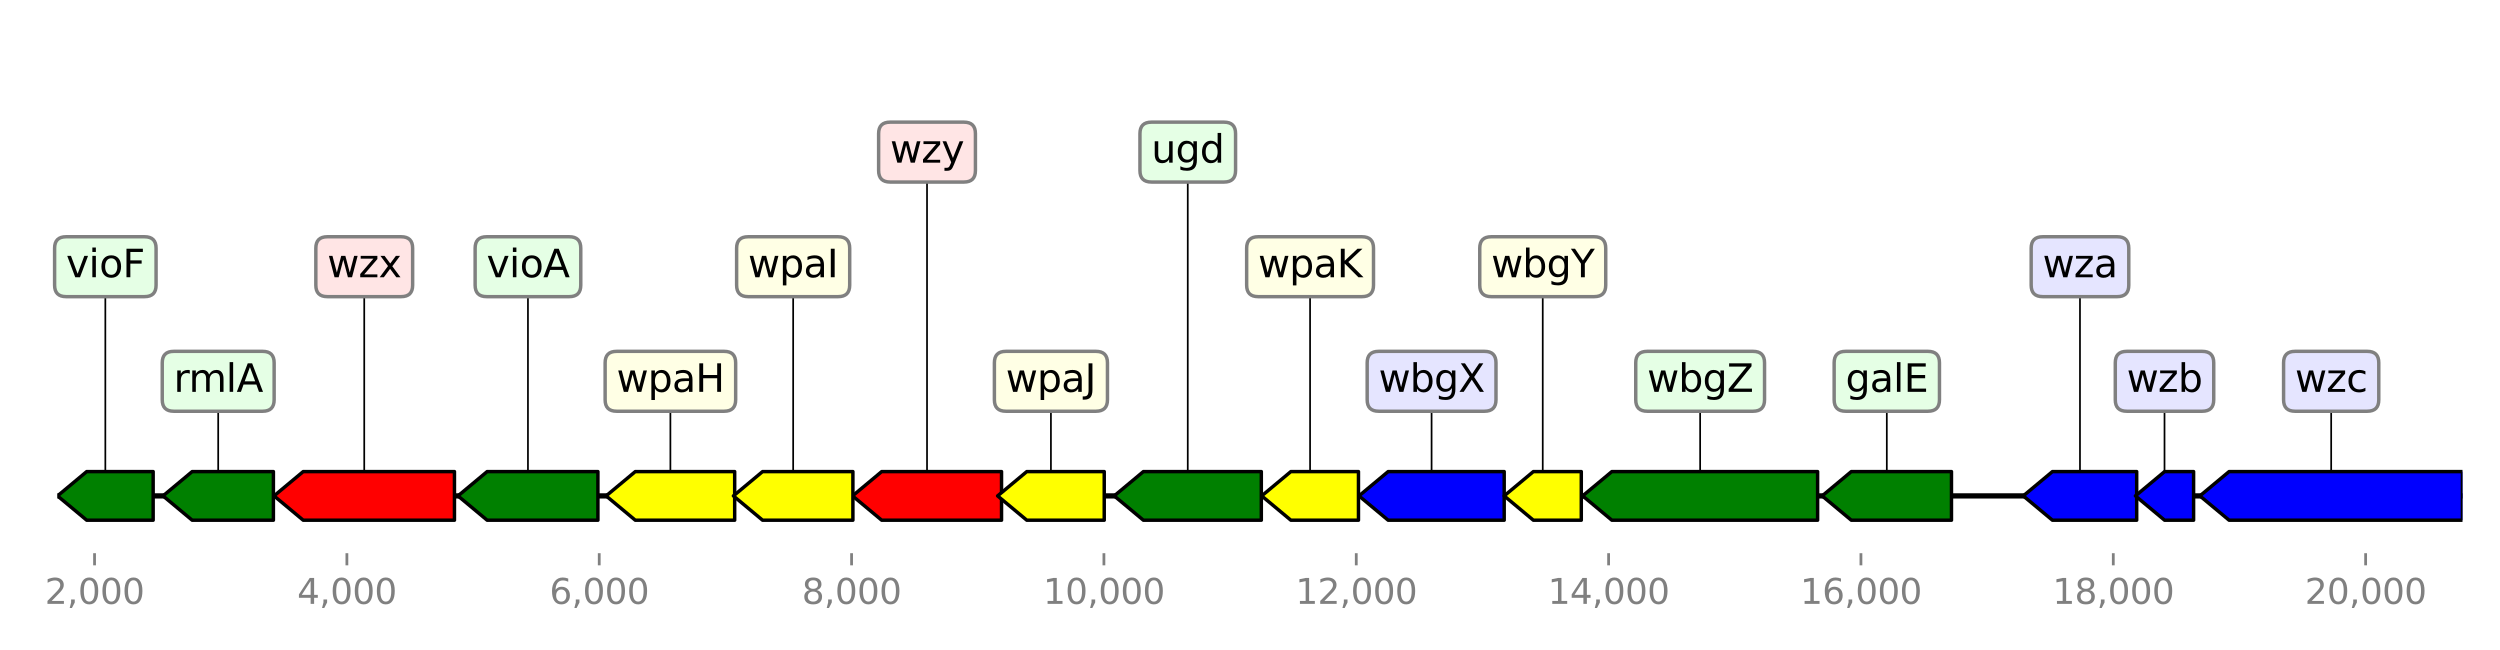 <?xml version="1.0" encoding="utf-8" standalone="no"?>
<!DOCTYPE svg PUBLIC "-//W3C//DTD SVG 1.1//EN"
  "http://www.w3.org/Graphics/SVG/1.1/DTD/svg11.dtd">
<svg height="187.2pt" version="1.1" viewBox="0 0 720 187.2" width="720pt" xmlns="http://www.w3.org/2000/svg" xmlns:xlink="http://www.w3.org/1999/xlink">
 <defs>
  <style type="text/css">*{stroke-linecap:butt;stroke-linejoin:round;}</style>
 </defs>
 <g id="figure_1">
  <g id="patch_1">
   <path d="M 0 187.2 
L 720 187.2 
L 720 0 
L 0 0 
z
" style="fill:#ffffff;"/>
  </g>
  <g id="axes_1">
   <g id="line2d_1">
    <path clip-path="url(#p66dce0fa38)" d="M 16.554 142.818 
L 709.2 142.818 
" style="fill:none;stroke:#000000;stroke-linecap:square;stroke-width:1.5;"/>
   </g>
   <g id="line2d_2">
    <path clip-path="url(#p66dce0fa38)" d="M 671.38 109.813 
L 671.38 142.818 
" style="fill:none;stroke:#000000;stroke-linecap:square;stroke-width:0.5;"/>
   </g>
   <g id="line2d_3">
    <path clip-path="url(#p66dce0fa38)" d="M 489.64 109.813 
L 489.64 142.818 
" style="fill:none;stroke:#000000;stroke-linecap:square;stroke-width:0.5;"/>
   </g>
   <g id="line2d_4">
    <path clip-path="url(#p66dce0fa38)" d="M 104.901 76.809 
L 104.901 142.818 
" style="fill:none;stroke:#000000;stroke-linecap:square;stroke-width:0.5;"/>
   </g>
   <g id="line2d_5">
    <path clip-path="url(#p66dce0fa38)" d="M 266.983 43.804 
L 266.983 142.818 
" style="fill:none;stroke:#000000;stroke-linecap:square;stroke-width:0.5;"/>
   </g>
   <g id="line2d_6">
    <path clip-path="url(#p66dce0fa38)" d="M 342.074 43.804 
L 342.074 142.818 
" style="fill:none;stroke:#000000;stroke-linecap:square;stroke-width:0.5;"/>
   </g>
   <g id="line2d_7">
    <path clip-path="url(#p66dce0fa38)" d="M 412.296 109.813 
L 412.296 142.818 
" style="fill:none;stroke:#000000;stroke-linecap:square;stroke-width:0.5;"/>
   </g>
   <g id="line2d_8">
    <path clip-path="url(#p66dce0fa38)" d="M 152.049 76.809 
L 152.049 142.818 
" style="fill:none;stroke:#000000;stroke-linecap:square;stroke-width:0.5;"/>
   </g>
   <g id="line2d_9">
    <path clip-path="url(#p66dce0fa38)" d="M 543.401 109.813 
L 543.401 142.818 
" style="fill:none;stroke:#000000;stroke-linecap:square;stroke-width:0.5;"/>
   </g>
   <g id="line2d_10">
    <path clip-path="url(#p66dce0fa38)" d="M 193.073 109.813 
L 193.073 142.818 
" style="fill:none;stroke:#000000;stroke-linecap:square;stroke-width:0.5;"/>
   </g>
   <g id="line2d_11">
    <path clip-path="url(#p66dce0fa38)" d="M 228.43 76.809 
L 228.43 142.818 
" style="fill:none;stroke:#000000;stroke-linecap:square;stroke-width:0.5;"/>
   </g>
   <g id="line2d_12">
    <path clip-path="url(#p66dce0fa38)" d="M 599.033 76.809 
L 599.033 142.818 
" style="fill:none;stroke:#000000;stroke-linecap:square;stroke-width:0.5;"/>
   </g>
   <g id="line2d_13">
    <path clip-path="url(#p66dce0fa38)" d="M 62.841 109.813 
L 62.841 142.818 
" style="fill:none;stroke:#000000;stroke-linecap:square;stroke-width:0.5;"/>
   </g>
   <g id="line2d_14">
    <path clip-path="url(#p66dce0fa38)" d="M 302.666 109.813 
L 302.666 142.818 
" style="fill:none;stroke:#000000;stroke-linecap:square;stroke-width:0.5;"/>
   </g>
   <g id="line2d_15">
    <path clip-path="url(#p66dce0fa38)" d="M 377.303 76.809 
L 377.303 142.818 
" style="fill:none;stroke:#000000;stroke-linecap:square;stroke-width:0.5;"/>
   </g>
   <g id="line2d_16">
    <path clip-path="url(#p66dce0fa38)" d="M 30.337 76.809 
L 30.337 142.818 
" style="fill:none;stroke:#000000;stroke-linecap:square;stroke-width:0.5;"/>
   </g>
   <g id="line2d_17">
    <path clip-path="url(#p66dce0fa38)" d="M 444.309 76.809 
L 444.309 142.818 
" style="fill:none;stroke:#000000;stroke-linecap:square;stroke-width:0.5;"/>
   </g>
   <g id="line2d_18">
    <path clip-path="url(#p66dce0fa38)" d="M 623.379 109.813 
L 623.379 142.818 
" style="fill:none;stroke:#000000;stroke-linecap:square;stroke-width:0.5;"/>
   </g>
   <g id="patch_2">
    <path clip-path="url(#p66dce0fa38)" d="M 709.189 149.818 
Q 675.582 149.818 641.976 149.818 
L 641.976 149.818 
Q 637.774 146.318 633.571 142.818 
Q 637.774 139.318 641.976 135.818 
L 641.976 135.818 
Q 675.582 135.818 709.189 135.818 
L 709.189 149.818 
z
" style="fill:#0000ff;stroke:#000000;stroke-linecap:round;"/>
   </g>
   <g id="patch_3">
    <path clip-path="url(#p66dce0fa38)" d="M 523.47 149.818 
Q 493.842 149.818 464.213 149.818 
L 464.213 149.818 
Q 460.012 146.318 455.81 142.818 
Q 460.012 139.318 464.213 135.818 
L 464.213 135.818 
Q 493.842 135.818 523.47 135.818 
L 523.47 149.818 
z
" style="fill:#008000;stroke:#000000;stroke-linecap:round;"/>
   </g>
   <g id="patch_4">
    <path clip-path="url(#p66dce0fa38)" d="M 130.882 149.818 
Q 109.102 149.818 87.321 149.818 
L 87.321 149.818 
Q 83.121 146.318 78.92 142.818 
Q 83.121 139.318 87.321 135.818 
L 87.321 135.818 
Q 109.102 135.818 130.882 135.818 
L 130.882 149.818 
z
" style="fill:#ff0000;stroke:#000000;stroke-linecap:round;"/>
   </g>
   <g id="patch_5">
    <path clip-path="url(#p66dce0fa38)" d="M 288.44 149.818 
Q 271.183 149.818 253.926 149.818 
L 253.926 149.818 
Q 249.726 146.318 245.526 142.818 
Q 249.726 139.318 253.926 135.818 
L 253.926 135.818 
Q 271.183 135.818 288.44 135.818 
L 288.44 149.818 
z
" style="fill:#ff0000;stroke:#000000;stroke-linecap:round;"/>
   </g>
   <g id="patch_6">
    <path clip-path="url(#p66dce0fa38)" d="M 363.259 149.818 
Q 346.275 149.818 329.292 149.818 
L 329.292 149.818 
Q 325.091 146.318 320.89 142.818 
Q 325.091 139.318 329.292 135.818 
L 329.292 135.818 
Q 346.275 135.818 363.259 135.818 
L 363.259 149.818 
z
" style="fill:#008000;stroke:#000000;stroke-linecap:round;"/>
   </g>
   <g id="patch_7">
    <path clip-path="url(#p66dce0fa38)" d="M 433.208 149.818 
Q 416.496 149.818 399.785 149.818 
L 399.785 149.818 
Q 395.584 146.318 391.384 142.818 
Q 395.584 139.318 399.785 135.818 
L 399.785 135.818 
Q 416.496 135.818 433.208 135.818 
L 433.208 149.818 
z
" style="fill:#0000ff;stroke:#000000;stroke-linecap:round;"/>
   </g>
   <g id="patch_8">
    <path clip-path="url(#p66dce0fa38)" d="M 172.198 149.818 
Q 156.247 149.818 140.297 149.818 
L 140.297 149.818 
Q 136.098 146.318 131.9 142.818 
Q 136.098 139.318 140.297 135.818 
L 140.297 135.818 
Q 156.247 135.818 172.198 135.818 
L 172.198 149.818 
z
" style="fill:#008000;stroke:#000000;stroke-linecap:round;"/>
   </g>
   <g id="patch_9">
    <path clip-path="url(#p66dce0fa38)" d="M 562.023 149.818 
Q 547.599 149.818 533.175 149.818 
L 533.175 149.818 
Q 528.976 146.318 524.778 142.818 
Q 528.976 139.318 533.175 135.818 
L 533.175 135.818 
Q 547.599 135.818 562.023 135.818 
L 562.023 149.818 
z
" style="fill:#008000;stroke:#000000;stroke-linecap:round;"/>
   </g>
   <g id="patch_10">
    <path clip-path="url(#p66dce0fa38)" d="M 211.587 149.818 
Q 197.275 149.818 182.962 149.818 
L 182.962 149.818 
Q 178.761 146.318 174.56 142.818 
Q 178.761 139.318 182.962 135.818 
L 182.962 135.818 
Q 197.275 135.818 211.587 135.818 
L 211.587 149.818 
z
" style="fill:#ffff00;stroke:#000000;stroke-linecap:round;"/>
   </g>
   <g id="patch_11">
    <path clip-path="url(#p66dce0fa38)" d="M 245.635 149.818 
Q 232.628 149.818 219.621 149.818 
L 219.621 149.818 
Q 215.422 146.318 211.224 142.818 
Q 215.422 139.318 219.621 135.818 
L 219.621 135.818 
Q 232.628 135.818 245.635 135.818 
L 245.635 149.818 
z
" style="fill:#ffff00;stroke:#000000;stroke-linecap:round;"/>
   </g>
   <g id="patch_12">
    <path clip-path="url(#p66dce0fa38)" d="M 615.366 149.818 
Q 603.234 149.818 591.101 149.818 
L 591.101 149.818 
Q 586.9 146.318 582.699 142.818 
Q 586.9 139.318 591.101 135.818 
L 591.101 135.818 
Q 603.234 135.818 615.366 135.818 
L 615.366 149.818 
z
" style="fill:#0000ff;stroke:#000000;stroke-linecap:round;"/>
   </g>
   <g id="patch_13">
    <path clip-path="url(#p66dce0fa38)" d="M 78.738 149.818 
Q 67.042 149.818 55.346 149.818 
L 55.346 149.818 
Q 51.145 146.318 46.943 142.818 
Q 51.145 139.318 55.346 135.818 
L 55.346 135.818 
Q 67.042 135.818 78.738 135.818 
L 78.738 149.818 
z
" style="fill:#008000;stroke:#000000;stroke-linecap:round;"/>
   </g>
   <g id="patch_14">
    <path clip-path="url(#p66dce0fa38)" d="M 318.019 149.818 
Q 306.866 149.818 295.714 149.818 
L 295.714 149.818 
Q 291.514 146.318 287.314 142.818 
Q 291.514 139.318 295.714 135.818 
L 295.714 135.818 
Q 306.866 135.818 318.019 135.818 
L 318.019 149.818 
z
" style="fill:#ffff00;stroke:#000000;stroke-linecap:round;"/>
   </g>
   <g id="patch_15">
    <path clip-path="url(#p66dce0fa38)" d="M 391.238 149.818 
Q 381.503 149.818 371.768 149.818 
L 371.768 149.818 
Q 367.568 146.318 363.368 142.818 
Q 367.568 139.318 371.768 135.818 
L 371.768 135.818 
Q 381.503 135.818 391.238 135.818 
L 391.238 149.818 
z
" style="fill:#ffff00;stroke:#000000;stroke-linecap:round;"/>
   </g>
   <g id="patch_16">
    <path clip-path="url(#p66dce0fa38)" d="M 44.109 149.818 
Q 34.538 149.818 24.968 149.818 
L 24.968 149.818 
Q 20.766 146.318 16.565 142.818 
Q 20.766 139.318 24.968 135.818 
L 24.968 135.818 
Q 34.538 135.818 44.109 135.818 
L 44.109 149.818 
z
" style="fill:#008000;stroke:#000000;stroke-linecap:round;"/>
   </g>
   <g id="patch_17">
    <path clip-path="url(#p66dce0fa38)" d="M 455.41 149.818 
Q 448.508 149.818 441.607 149.818 
L 441.607 149.818 
Q 437.407 146.318 433.208 142.818 
Q 437.407 139.318 441.607 135.818 
L 441.607 135.818 
Q 448.508 135.818 455.41 135.818 
L 455.41 149.818 
z
" style="fill:#ffff00;stroke:#000000;stroke-linecap:round;"/>
   </g>
   <g id="patch_18">
    <path clip-path="url(#p66dce0fa38)" d="M 631.754 149.818 
Q 627.577 149.818 623.399 149.818 
L 623.399 149.818 
Q 619.201 146.318 615.003 142.818 
Q 619.201 139.318 623.399 135.818 
L 623.399 135.818 
Q 627.577 135.818 631.754 135.818 
L 631.754 149.818 
z
" style="fill:#0000ff;stroke:#000000;stroke-linecap:round;"/>
   </g>
   <g id="matplotlib.axis_1">
    <g id="xtick_1">
     <g id="line2d_19">
      <defs>
       <path d="M 0 0 
L 0 3.5 
" id="m7b0cfef00b" style="stroke:#808080;stroke-width:0.8;"/>
      </defs>
      <g>
       <use style="fill:#808080;stroke:#808080;stroke-width:0.8;" x="27.23" xlink:href="#m7b0cfef00b" y="159.32"/>
      </g>
     </g>
     <g id="text_1">
      <!-- 2,000 -->
      <g style="fill:#808080;" transform="translate(12.916 173.918)scale(0.1 -0.1)">
       <defs>
        <path d="M 1228 531 
L 3431 531 
L 3431 0 
L 469 0 
L 469 531 
Q 828 903 1448 1529 
Q 2069 2156 2228 2338 
Q 2531 2678 2651 2914 
Q 2772 3150 2772 3378 
Q 2772 3750 2511 3984 
Q 2250 4219 1831 4219 
Q 1534 4219 1204 4116 
Q 875 4013 500 3803 
L 500 4441 
Q 881 4594 1212 4672 
Q 1544 4750 1819 4750 
Q 2544 4750 2975 4387 
Q 3406 4025 3406 3419 
Q 3406 3131 3298 2873 
Q 3191 2616 2906 2266 
Q 2828 2175 2409 1742 
Q 1991 1309 1228 531 
z
" id="DejaVuSans-32" transform="scale(0.016)"/>
        <path d="M 750 794 
L 1409 794 
L 1409 256 
L 897 -744 
L 494 -744 
L 750 256 
L 750 794 
z
" id="DejaVuSans-2c" transform="scale(0.016)"/>
        <path d="M 2034 4250 
Q 1547 4250 1301 3770 
Q 1056 3291 1056 2328 
Q 1056 1369 1301 889 
Q 1547 409 2034 409 
Q 2525 409 2770 889 
Q 3016 1369 3016 2328 
Q 3016 3291 2770 3770 
Q 2525 4250 2034 4250 
z
M 2034 4750 
Q 2819 4750 3233 4129 
Q 3647 3509 3647 2328 
Q 3647 1150 3233 529 
Q 2819 -91 2034 -91 
Q 1250 -91 836 529 
Q 422 1150 422 2328 
Q 422 3509 836 4129 
Q 1250 4750 2034 4750 
z
" id="DejaVuSans-30" transform="scale(0.016)"/>
       </defs>
       <use xlink:href="#DejaVuSans-32"/>
       <use x="63.623" xlink:href="#DejaVuSans-2c"/>
       <use x="95.41" xlink:href="#DejaVuSans-30"/>
       <use x="159.033" xlink:href="#DejaVuSans-30"/>
       <use x="222.656" xlink:href="#DejaVuSans-30"/>
      </g>
     </g>
    </g>
    <g id="xtick_2">
     <g id="line2d_20">
      <g>
       <use style="fill:#808080;stroke:#808080;stroke-width:0.8;" x="99.905" xlink:href="#m7b0cfef00b" y="159.32"/>
      </g>
     </g>
     <g id="text_2">
      <!-- 4,000 -->
      <g style="fill:#808080;" transform="translate(85.591 173.918)scale(0.1 -0.1)">
       <defs>
        <path d="M 2419 4116 
L 825 1625 
L 2419 1625 
L 2419 4116 
z
M 2253 4666 
L 3047 4666 
L 3047 1625 
L 3713 1625 
L 3713 1100 
L 3047 1100 
L 3047 0 
L 2419 0 
L 2419 1100 
L 313 1100 
L 313 1709 
L 2253 4666 
z
" id="DejaVuSans-34" transform="scale(0.016)"/>
       </defs>
       <use xlink:href="#DejaVuSans-34"/>
       <use x="63.623" xlink:href="#DejaVuSans-2c"/>
       <use x="95.41" xlink:href="#DejaVuSans-30"/>
       <use x="159.033" xlink:href="#DejaVuSans-30"/>
       <use x="222.656" xlink:href="#DejaVuSans-30"/>
      </g>
     </g>
    </g>
    <g id="xtick_3">
     <g id="line2d_21">
      <g>
       <use style="fill:#808080;stroke:#808080;stroke-width:0.8;" x="172.579" xlink:href="#m7b0cfef00b" y="159.32"/>
      </g>
     </g>
     <g id="text_3">
      <!-- 6,000 -->
      <g style="fill:#808080;" transform="translate(158.265 173.918)scale(0.1 -0.1)">
       <defs>
        <path d="M 2113 2584 
Q 1688 2584 1439 2293 
Q 1191 2003 1191 1497 
Q 1191 994 1439 701 
Q 1688 409 2113 409 
Q 2538 409 2786 701 
Q 3034 994 3034 1497 
Q 3034 2003 2786 2293 
Q 2538 2584 2113 2584 
z
M 3366 4563 
L 3366 3988 
Q 3128 4100 2886 4159 
Q 2644 4219 2406 4219 
Q 1781 4219 1451 3797 
Q 1122 3375 1075 2522 
Q 1259 2794 1537 2939 
Q 1816 3084 2150 3084 
Q 2853 3084 3261 2657 
Q 3669 2231 3669 1497 
Q 3669 778 3244 343 
Q 2819 -91 2113 -91 
Q 1303 -91 875 529 
Q 447 1150 447 2328 
Q 447 3434 972 4092 
Q 1497 4750 2381 4750 
Q 2619 4750 2861 4703 
Q 3103 4656 3366 4563 
z
" id="DejaVuSans-36" transform="scale(0.016)"/>
       </defs>
       <use xlink:href="#DejaVuSans-36"/>
       <use x="63.623" xlink:href="#DejaVuSans-2c"/>
       <use x="95.41" xlink:href="#DejaVuSans-30"/>
       <use x="159.033" xlink:href="#DejaVuSans-30"/>
       <use x="222.656" xlink:href="#DejaVuSans-30"/>
      </g>
     </g>
    </g>
    <g id="xtick_4">
     <g id="line2d_22">
      <g>
       <use style="fill:#808080;stroke:#808080;stroke-width:0.8;" x="245.254" xlink:href="#m7b0cfef00b" y="159.32"/>
      </g>
     </g>
     <g id="text_4">
      <!-- 8,000 -->
      <g style="fill:#808080;" transform="translate(230.94 173.918)scale(0.1 -0.1)">
       <defs>
        <path d="M 2034 2216 
Q 1584 2216 1326 1975 
Q 1069 1734 1069 1313 
Q 1069 891 1326 650 
Q 1584 409 2034 409 
Q 2484 409 2743 651 
Q 3003 894 3003 1313 
Q 3003 1734 2745 1975 
Q 2488 2216 2034 2216 
z
M 1403 2484 
Q 997 2584 770 2862 
Q 544 3141 544 3541 
Q 544 4100 942 4425 
Q 1341 4750 2034 4750 
Q 2731 4750 3128 4425 
Q 3525 4100 3525 3541 
Q 3525 3141 3298 2862 
Q 3072 2584 2669 2484 
Q 3125 2378 3379 2068 
Q 3634 1759 3634 1313 
Q 3634 634 3220 271 
Q 2806 -91 2034 -91 
Q 1263 -91 848 271 
Q 434 634 434 1313 
Q 434 1759 690 2068 
Q 947 2378 1403 2484 
z
M 1172 3481 
Q 1172 3119 1398 2916 
Q 1625 2713 2034 2713 
Q 2441 2713 2670 2916 
Q 2900 3119 2900 3481 
Q 2900 3844 2670 4047 
Q 2441 4250 2034 4250 
Q 1625 4250 1398 4047 
Q 1172 3844 1172 3481 
z
" id="DejaVuSans-38" transform="scale(0.016)"/>
       </defs>
       <use xlink:href="#DejaVuSans-38"/>
       <use x="63.623" xlink:href="#DejaVuSans-2c"/>
       <use x="95.41" xlink:href="#DejaVuSans-30"/>
       <use x="159.033" xlink:href="#DejaVuSans-30"/>
       <use x="222.656" xlink:href="#DejaVuSans-30"/>
      </g>
     </g>
    </g>
    <g id="xtick_5">
     <g id="line2d_23">
      <g>
       <use style="fill:#808080;stroke:#808080;stroke-width:0.8;" x="317.928" xlink:href="#m7b0cfef00b" y="159.32"/>
      </g>
     </g>
     <g id="text_5">
      <!-- 10,000 -->
      <g style="fill:#808080;" transform="translate(300.433 173.918)scale(0.1 -0.1)">
       <defs>
        <path d="M 794 531 
L 1825 531 
L 1825 4091 
L 703 3866 
L 703 4441 
L 1819 4666 
L 2450 4666 
L 2450 531 
L 3481 531 
L 3481 0 
L 794 0 
L 794 531 
z
" id="DejaVuSans-31" transform="scale(0.016)"/>
       </defs>
       <use xlink:href="#DejaVuSans-31"/>
       <use x="63.623" xlink:href="#DejaVuSans-30"/>
       <use x="127.246" xlink:href="#DejaVuSans-2c"/>
       <use x="159.033" xlink:href="#DejaVuSans-30"/>
       <use x="222.656" xlink:href="#DejaVuSans-30"/>
       <use x="286.279" xlink:href="#DejaVuSans-30"/>
      </g>
     </g>
    </g>
    <g id="xtick_6">
     <g id="line2d_24">
      <g>
       <use style="fill:#808080;stroke:#808080;stroke-width:0.8;" x="390.603" xlink:href="#m7b0cfef00b" y="159.32"/>
      </g>
     </g>
     <g id="text_6">
      <!-- 12,000 -->
      <g style="fill:#808080;" transform="translate(373.107 173.918)scale(0.1 -0.1)">
       <use xlink:href="#DejaVuSans-31"/>
       <use x="63.623" xlink:href="#DejaVuSans-32"/>
       <use x="127.246" xlink:href="#DejaVuSans-2c"/>
       <use x="159.033" xlink:href="#DejaVuSans-30"/>
       <use x="222.656" xlink:href="#DejaVuSans-30"/>
       <use x="286.279" xlink:href="#DejaVuSans-30"/>
      </g>
     </g>
    </g>
    <g id="xtick_7">
     <g id="line2d_25">
      <g>
       <use style="fill:#808080;stroke:#808080;stroke-width:0.8;" x="463.277" xlink:href="#m7b0cfef00b" y="159.32"/>
      </g>
     </g>
     <g id="text_7">
      <!-- 14,000 -->
      <g style="fill:#808080;" transform="translate(445.782 173.918)scale(0.1 -0.1)">
       <use xlink:href="#DejaVuSans-31"/>
       <use x="63.623" xlink:href="#DejaVuSans-34"/>
       <use x="127.246" xlink:href="#DejaVuSans-2c"/>
       <use x="159.033" xlink:href="#DejaVuSans-30"/>
       <use x="222.656" xlink:href="#DejaVuSans-30"/>
       <use x="286.279" xlink:href="#DejaVuSans-30"/>
      </g>
     </g>
    </g>
    <g id="xtick_8">
     <g id="line2d_26">
      <g>
       <use style="fill:#808080;stroke:#808080;stroke-width:0.8;" x="535.951" xlink:href="#m7b0cfef00b" y="159.32"/>
      </g>
     </g>
     <g id="text_8">
      <!-- 16,000 -->
      <g style="fill:#808080;" transform="translate(518.456 173.918)scale(0.1 -0.1)">
       <use xlink:href="#DejaVuSans-31"/>
       <use x="63.623" xlink:href="#DejaVuSans-36"/>
       <use x="127.246" xlink:href="#DejaVuSans-2c"/>
       <use x="159.033" xlink:href="#DejaVuSans-30"/>
       <use x="222.656" xlink:href="#DejaVuSans-30"/>
       <use x="286.279" xlink:href="#DejaVuSans-30"/>
      </g>
     </g>
    </g>
    <g id="xtick_9">
     <g id="line2d_27">
      <g>
       <use style="fill:#808080;stroke:#808080;stroke-width:0.8;" x="608.626" xlink:href="#m7b0cfef00b" y="159.32"/>
      </g>
     </g>
     <g id="text_9">
      <!-- 18,000 -->
      <g style="fill:#808080;" transform="translate(591.131 173.918)scale(0.1 -0.1)">
       <use xlink:href="#DejaVuSans-31"/>
       <use x="63.623" xlink:href="#DejaVuSans-38"/>
       <use x="127.246" xlink:href="#DejaVuSans-2c"/>
       <use x="159.033" xlink:href="#DejaVuSans-30"/>
       <use x="222.656" xlink:href="#DejaVuSans-30"/>
       <use x="286.279" xlink:href="#DejaVuSans-30"/>
      </g>
     </g>
    </g>
    <g id="xtick_10">
     <g id="line2d_28">
      <g>
       <use style="fill:#808080;stroke:#808080;stroke-width:0.8;" x="681.3" xlink:href="#m7b0cfef00b" y="159.32"/>
      </g>
     </g>
     <g id="text_10">
      <!-- 20,000 -->
      <g style="fill:#808080;" transform="translate(663.805 173.918)scale(0.1 -0.1)">
       <use xlink:href="#DejaVuSans-32"/>
       <use x="63.623" xlink:href="#DejaVuSans-30"/>
       <use x="127.246" xlink:href="#DejaVuSans-2c"/>
       <use x="159.033" xlink:href="#DejaVuSans-30"/>
       <use x="222.656" xlink:href="#DejaVuSans-30"/>
       <use x="286.279" xlink:href="#DejaVuSans-30"/>
      </g>
     </g>
    </g>
   </g>
   <g id="linkto_wzc">
    <g id="patch_19">
     <a xlink:href="wzc">
      <path d="M 660.971 118.436 
L 681.789 118.436 
Q 685.089 118.436 685.089 115.136 
L 685.089 104.49 
Q 685.089 101.19 681.789 101.19 
L 660.971 101.19 
Q 657.671 101.19 657.671 104.49 
L 657.671 115.136 
Q 657.671 118.436 660.971 118.436 
z
" style="fill:#e5e5ff;stroke:#808080;stroke-linejoin:miter;"/>
     </a>
    </g>
    <!-- wzc -->
    <g transform="translate(660.971 112.849)scale(0.11 -0.11)">
     <defs>
      <path d="M 269 3500 
L 844 3500 
L 1563 769 
L 2278 3500 
L 2956 3500 
L 3675 769 
L 4391 3500 
L 4966 3500 
L 4050 0 
L 3372 0 
L 2619 2869 
L 1863 0 
L 1184 0 
L 269 3500 
z
" id="DejaVuSans-77" transform="scale(0.016)"/>
      <path d="M 353 3500 
L 3084 3500 
L 3084 2975 
L 922 459 
L 3084 459 
L 3084 0 
L 275 0 
L 275 525 
L 2438 3041 
L 353 3041 
L 353 3500 
z
" id="DejaVuSans-7a" transform="scale(0.016)"/>
      <path d="M 3122 3366 
L 3122 2828 
Q 2878 2963 2633 3030 
Q 2388 3097 2138 3097 
Q 1578 3097 1268 2742 
Q 959 2388 959 1747 
Q 959 1106 1268 751 
Q 1578 397 2138 397 
Q 2388 397 2633 464 
Q 2878 531 3122 666 
L 3122 134 
Q 2881 22 2623 -34 
Q 2366 -91 2075 -91 
Q 1284 -91 818 406 
Q 353 903 353 1747 
Q 353 2603 823 3093 
Q 1294 3584 2113 3584 
Q 2378 3584 2631 3529 
Q 2884 3475 3122 3366 
z
" id="DejaVuSans-63" transform="scale(0.016)"/>
     </defs>
     <use xlink:href="#DejaVuSans-77"/>
     <use x="81.787" xlink:href="#DejaVuSans-7a"/>
     <use x="134.277" xlink:href="#DejaVuSans-63"/>
    </g>
   </g>
   <g id="linkto_wbgZ">
    <g id="patch_20">
     <a xlink:href="wbgZ">
      <path d="M 474.391 118.436 
L 504.888 118.436 
Q 508.188 118.436 508.188 115.136 
L 508.188 104.49 
Q 508.188 101.19 504.888 101.19 
L 474.391 101.19 
Q 471.091 101.19 471.091 104.49 
L 471.091 115.136 
Q 471.091 118.436 474.391 118.436 
z
" style="fill:#e5ffe5;stroke:#808080;stroke-linejoin:miter;"/>
     </a>
    </g>
    <!-- wbgZ -->
    <g transform="translate(474.391 112.849)scale(0.11 -0.11)">
     <defs>
      <path d="M 3116 1747 
Q 3116 2381 2855 2742 
Q 2594 3103 2138 3103 
Q 1681 3103 1420 2742 
Q 1159 2381 1159 1747 
Q 1159 1113 1420 752 
Q 1681 391 2138 391 
Q 2594 391 2855 752 
Q 3116 1113 3116 1747 
z
M 1159 2969 
Q 1341 3281 1617 3432 
Q 1894 3584 2278 3584 
Q 2916 3584 3314 3078 
Q 3713 2572 3713 1747 
Q 3713 922 3314 415 
Q 2916 -91 2278 -91 
Q 1894 -91 1617 61 
Q 1341 213 1159 525 
L 1159 0 
L 581 0 
L 581 4863 
L 1159 4863 
L 1159 2969 
z
" id="DejaVuSans-62" transform="scale(0.016)"/>
      <path d="M 2906 1791 
Q 2906 2416 2648 2759 
Q 2391 3103 1925 3103 
Q 1463 3103 1205 2759 
Q 947 2416 947 1791 
Q 947 1169 1205 825 
Q 1463 481 1925 481 
Q 2391 481 2648 825 
Q 2906 1169 2906 1791 
z
M 3481 434 
Q 3481 -459 3084 -895 
Q 2688 -1331 1869 -1331 
Q 1566 -1331 1297 -1286 
Q 1028 -1241 775 -1147 
L 775 -588 
Q 1028 -725 1275 -790 
Q 1522 -856 1778 -856 
Q 2344 -856 2625 -561 
Q 2906 -266 2906 331 
L 2906 616 
Q 2728 306 2450 153 
Q 2172 0 1784 0 
Q 1141 0 747 490 
Q 353 981 353 1791 
Q 353 2603 747 3093 
Q 1141 3584 1784 3584 
Q 2172 3584 2450 3431 
Q 2728 3278 2906 2969 
L 2906 3500 
L 3481 3500 
L 3481 434 
z
" id="DejaVuSans-67" transform="scale(0.016)"/>
      <path d="M 359 4666 
L 4025 4666 
L 4025 4184 
L 1075 531 
L 4097 531 
L 4097 0 
L 288 0 
L 288 481 
L 3238 4134 
L 359 4134 
L 359 4666 
z
" id="DejaVuSans-5a" transform="scale(0.016)"/>
     </defs>
     <use xlink:href="#DejaVuSans-77"/>
     <use x="81.787" xlink:href="#DejaVuSans-62"/>
     <use x="145.264" xlink:href="#DejaVuSans-67"/>
     <use x="208.74" xlink:href="#DejaVuSans-5a"/>
    </g>
   </g>
   <g id="linkto_wzx">
    <g id="patch_21">
     <a xlink:href="wzx">
      <path d="M 94.261 85.432 
L 115.541 85.432 
Q 118.841 85.432 118.841 82.132 
L 118.841 71.486 
Q 118.841 68.186 115.541 68.186 
L 94.261 68.186 
Q 90.961 68.186 90.961 71.486 
L 90.961 82.132 
Q 90.961 85.432 94.261 85.432 
z
" style="fill:#ffe5e5;stroke:#808080;stroke-linejoin:miter;"/>
     </a>
    </g>
    <!-- wzx -->
    <g transform="translate(94.261 79.844)scale(0.11 -0.11)">
     <defs>
      <path d="M 3513 3500 
L 2247 1797 
L 3578 0 
L 2900 0 
L 1881 1375 
L 863 0 
L 184 0 
L 1544 1831 
L 300 3500 
L 978 3500 
L 1906 2253 
L 2834 3500 
L 3513 3500 
z
" id="DejaVuSans-78" transform="scale(0.016)"/>
     </defs>
     <use xlink:href="#DejaVuSans-77"/>
     <use x="81.787" xlink:href="#DejaVuSans-7a"/>
     <use x="134.277" xlink:href="#DejaVuSans-78"/>
    </g>
   </g>
   <g id="linkto_wzy">
    <g id="patch_22">
     <a xlink:href="wzy">
      <path d="M 256.343 52.427 
L 277.623 52.427 
Q 280.923 52.427 280.923 49.127 
L 280.923 38.481 
Q 280.923 35.181 277.623 35.181 
L 256.343 35.181 
Q 253.043 35.181 253.043 38.481 
L 253.043 49.127 
Q 253.043 52.427 256.343 52.427 
z
" style="fill:#ffe5e5;stroke:#808080;stroke-linejoin:miter;"/>
     </a>
    </g>
    <!-- wzy -->
    <g transform="translate(256.343 46.84)scale(0.11 -0.11)">
     <defs>
      <path d="M 2059 -325 
Q 1816 -950 1584 -1140 
Q 1353 -1331 966 -1331 
L 506 -1331 
L 506 -850 
L 844 -850 
Q 1081 -850 1212 -737 
Q 1344 -625 1503 -206 
L 1606 56 
L 191 3500 
L 800 3500 
L 1894 763 
L 2988 3500 
L 3597 3500 
L 2059 -325 
z
" id="DejaVuSans-79" transform="scale(0.016)"/>
     </defs>
     <use xlink:href="#DejaVuSans-77"/>
     <use x="81.787" xlink:href="#DejaVuSans-7a"/>
     <use x="134.277" xlink:href="#DejaVuSans-79"/>
    </g>
   </g>
   <g id="linkto_ugd">
    <g id="patch_23">
     <a xlink:href="ugd">
      <path d="M 331.605 52.427 
L 352.543 52.427 
Q 355.843 52.427 355.843 49.127 
L 355.843 38.481 
Q 355.843 35.181 352.543 35.181 
L 331.605 35.181 
Q 328.305 35.181 328.305 38.481 
L 328.305 49.127 
Q 328.305 52.427 331.605 52.427 
z
" style="fill:#e5ffe5;stroke:#808080;stroke-linejoin:miter;"/>
     </a>
    </g>
    <!-- ugd -->
    <g transform="translate(331.605 46.84)scale(0.11 -0.11)">
     <defs>
      <path d="M 544 1381 
L 544 3500 
L 1119 3500 
L 1119 1403 
Q 1119 906 1312 657 
Q 1506 409 1894 409 
Q 2359 409 2629 706 
Q 2900 1003 2900 1516 
L 2900 3500 
L 3475 3500 
L 3475 0 
L 2900 0 
L 2900 538 
Q 2691 219 2414 64 
Q 2138 -91 1772 -91 
Q 1169 -91 856 284 
Q 544 659 544 1381 
z
M 1991 3584 
L 1991 3584 
z
" id="DejaVuSans-75" transform="scale(0.016)"/>
      <path d="M 2906 2969 
L 2906 4863 
L 3481 4863 
L 3481 0 
L 2906 0 
L 2906 525 
Q 2725 213 2448 61 
Q 2172 -91 1784 -91 
Q 1150 -91 751 415 
Q 353 922 353 1747 
Q 353 2572 751 3078 
Q 1150 3584 1784 3584 
Q 2172 3584 2448 3432 
Q 2725 3281 2906 2969 
z
M 947 1747 
Q 947 1113 1208 752 
Q 1469 391 1925 391 
Q 2381 391 2643 752 
Q 2906 1113 2906 1747 
Q 2906 2381 2643 2742 
Q 2381 3103 1925 3103 
Q 1469 3103 1208 2742 
Q 947 2381 947 1747 
z
" id="DejaVuSans-64" transform="scale(0.016)"/>
     </defs>
     <use xlink:href="#DejaVuSans-75"/>
     <use x="63.379" xlink:href="#DejaVuSans-67"/>
     <use x="126.855" xlink:href="#DejaVuSans-64"/>
    </g>
   </g>
   <g id="linkto_wbgX">
    <g id="patch_24">
     <a xlink:href="wbgX">
      <path d="M 397.047 118.436 
L 427.545 118.436 
Q 430.845 118.436 430.845 115.136 
L 430.845 104.49 
Q 430.845 101.19 427.545 101.19 
L 397.047 101.19 
Q 393.747 101.19 393.747 104.49 
L 393.747 115.136 
Q 393.747 118.436 397.047 118.436 
z
" style="fill:#e5e5ff;stroke:#808080;stroke-linejoin:miter;"/>
     </a>
    </g>
    <!-- wbgX -->
    <g transform="translate(397.047 112.849)scale(0.11 -0.11)">
     <defs>
      <path d="M 403 4666 
L 1081 4666 
L 2241 2931 
L 3406 4666 
L 4084 4666 
L 2584 2425 
L 4184 0 
L 3506 0 
L 2194 1984 
L 872 0 
L 191 0 
L 1856 2491 
L 403 4666 
z
" id="DejaVuSans-58" transform="scale(0.016)"/>
     </defs>
     <use xlink:href="#DejaVuSans-77"/>
     <use x="81.787" xlink:href="#DejaVuSans-62"/>
     <use x="145.264" xlink:href="#DejaVuSans-67"/>
     <use x="208.74" xlink:href="#DejaVuSans-58"/>
    </g>
   </g>
   <g id="linkto_vioA">
    <g id="patch_25">
     <a xlink:href="vioA">
      <path d="M 140.138 85.432 
L 163.96 85.432 
Q 167.26 85.432 167.26 82.132 
L 167.26 71.486 
Q 167.26 68.186 163.96 68.186 
L 140.138 68.186 
Q 136.838 68.186 136.838 71.486 
L 136.838 82.132 
Q 136.838 85.432 140.138 85.432 
z
" style="fill:#e5ffe5;stroke:#808080;stroke-linejoin:miter;"/>
     </a>
    </g>
    <!-- vioA -->
    <g transform="translate(140.138 79.844)scale(0.11 -0.11)">
     <defs>
      <path d="M 191 3500 
L 800 3500 
L 1894 563 
L 2988 3500 
L 3597 3500 
L 2284 0 
L 1503 0 
L 191 3500 
z
" id="DejaVuSans-76" transform="scale(0.016)"/>
      <path d="M 603 3500 
L 1178 3500 
L 1178 0 
L 603 0 
L 603 3500 
z
M 603 4863 
L 1178 4863 
L 1178 4134 
L 603 4134 
L 603 4863 
z
" id="DejaVuSans-69" transform="scale(0.016)"/>
      <path d="M 1959 3097 
Q 1497 3097 1228 2736 
Q 959 2375 959 1747 
Q 959 1119 1226 758 
Q 1494 397 1959 397 
Q 2419 397 2687 759 
Q 2956 1122 2956 1747 
Q 2956 2369 2687 2733 
Q 2419 3097 1959 3097 
z
M 1959 3584 
Q 2709 3584 3137 3096 
Q 3566 2609 3566 1747 
Q 3566 888 3137 398 
Q 2709 -91 1959 -91 
Q 1206 -91 779 398 
Q 353 888 353 1747 
Q 353 2609 779 3096 
Q 1206 3584 1959 3584 
z
" id="DejaVuSans-6f" transform="scale(0.016)"/>
      <path d="M 2188 4044 
L 1331 1722 
L 3047 1722 
L 2188 4044 
z
M 1831 4666 
L 2547 4666 
L 4325 0 
L 3669 0 
L 3244 1197 
L 1141 1197 
L 716 0 
L 50 0 
L 1831 4666 
z
" id="DejaVuSans-41" transform="scale(0.016)"/>
     </defs>
     <use xlink:href="#DejaVuSans-76"/>
     <use x="59.18" xlink:href="#DejaVuSans-69"/>
     <use x="86.963" xlink:href="#DejaVuSans-6f"/>
     <use x="148.145" xlink:href="#DejaVuSans-41"/>
    </g>
   </g>
   <g id="linkto_galE">
    <g id="patch_26">
     <a xlink:href="galE">
      <path d="M 531.535 118.436 
L 555.266 118.436 
Q 558.566 118.436 558.566 115.136 
L 558.566 104.49 
Q 558.566 101.19 555.266 101.19 
L 531.535 101.19 
Q 528.235 101.19 528.235 104.49 
L 528.235 115.136 
Q 528.235 118.436 531.535 118.436 
z
" style="fill:#e5ffe5;stroke:#808080;stroke-linejoin:miter;"/>
     </a>
    </g>
    <!-- galE -->
    <g transform="translate(531.535 112.849)scale(0.11 -0.11)">
     <defs>
      <path d="M 2194 1759 
Q 1497 1759 1228 1600 
Q 959 1441 959 1056 
Q 959 750 1161 570 
Q 1363 391 1709 391 
Q 2188 391 2477 730 
Q 2766 1069 2766 1631 
L 2766 1759 
L 2194 1759 
z
M 3341 1997 
L 3341 0 
L 2766 0 
L 2766 531 
Q 2569 213 2275 61 
Q 1981 -91 1556 -91 
Q 1019 -91 701 211 
Q 384 513 384 1019 
Q 384 1609 779 1909 
Q 1175 2209 1959 2209 
L 2766 2209 
L 2766 2266 
Q 2766 2663 2505 2880 
Q 2244 3097 1772 3097 
Q 1472 3097 1187 3025 
Q 903 2953 641 2809 
L 641 3341 
Q 956 3463 1253 3523 
Q 1550 3584 1831 3584 
Q 2591 3584 2966 3190 
Q 3341 2797 3341 1997 
z
" id="DejaVuSans-61" transform="scale(0.016)"/>
      <path d="M 603 4863 
L 1178 4863 
L 1178 0 
L 603 0 
L 603 4863 
z
" id="DejaVuSans-6c" transform="scale(0.016)"/>
      <path d="M 628 4666 
L 3578 4666 
L 3578 4134 
L 1259 4134 
L 1259 2753 
L 3481 2753 
L 3481 2222 
L 1259 2222 
L 1259 531 
L 3634 531 
L 3634 0 
L 628 0 
L 628 4666 
z
" id="DejaVuSans-45" transform="scale(0.016)"/>
     </defs>
     <use xlink:href="#DejaVuSans-67"/>
     <use x="63.477" xlink:href="#DejaVuSans-61"/>
     <use x="124.756" xlink:href="#DejaVuSans-6c"/>
     <use x="152.539" xlink:href="#DejaVuSans-45"/>
    </g>
   </g>
   <g id="linkto_wpaH">
    <g id="patch_27">
     <a xlink:href="wpaH">
      <path d="M 177.577 118.436 
L 208.57 118.436 
Q 211.87 118.436 211.87 115.136 
L 211.87 104.49 
Q 211.87 101.19 208.57 101.19 
L 177.577 101.19 
Q 174.277 101.19 174.277 104.49 
L 174.277 115.136 
Q 174.277 118.436 177.577 118.436 
z
" style="fill:#ffffe5;stroke:#808080;stroke-linejoin:miter;"/>
     </a>
    </g>
    <!-- wpaH -->
    <g transform="translate(177.577 112.849)scale(0.11 -0.11)">
     <defs>
      <path d="M 1159 525 
L 1159 -1331 
L 581 -1331 
L 581 3500 
L 1159 3500 
L 1159 2969 
Q 1341 3281 1617 3432 
Q 1894 3584 2278 3584 
Q 2916 3584 3314 3078 
Q 3713 2572 3713 1747 
Q 3713 922 3314 415 
Q 2916 -91 2278 -91 
Q 1894 -91 1617 61 
Q 1341 213 1159 525 
z
M 3116 1747 
Q 3116 2381 2855 2742 
Q 2594 3103 2138 3103 
Q 1681 3103 1420 2742 
Q 1159 2381 1159 1747 
Q 1159 1113 1420 752 
Q 1681 391 2138 391 
Q 2594 391 2855 752 
Q 3116 1113 3116 1747 
z
" id="DejaVuSans-70" transform="scale(0.016)"/>
      <path d="M 628 4666 
L 1259 4666 
L 1259 2753 
L 3553 2753 
L 3553 4666 
L 4184 4666 
L 4184 0 
L 3553 0 
L 3553 2222 
L 1259 2222 
L 1259 0 
L 628 0 
L 628 4666 
z
" id="DejaVuSans-48" transform="scale(0.016)"/>
     </defs>
     <use xlink:href="#DejaVuSans-77"/>
     <use x="81.787" xlink:href="#DejaVuSans-70"/>
     <use x="145.264" xlink:href="#DejaVuSans-61"/>
     <use x="206.543" xlink:href="#DejaVuSans-48"/>
    </g>
   </g>
   <g id="linkto_wpaI">
    <g id="patch_28">
     <a xlink:href="wpaI">
      <path d="M 215.447 85.432 
L 241.412 85.432 
Q 244.712 85.432 244.712 82.132 
L 244.712 71.486 
Q 244.712 68.186 241.412 68.186 
L 215.447 68.186 
Q 212.147 68.186 212.147 71.486 
L 212.147 82.132 
Q 212.147 85.432 215.447 85.432 
z
" style="fill:#ffffe5;stroke:#808080;stroke-linejoin:miter;"/>
     </a>
    </g>
    <!-- wpaI -->
    <g transform="translate(215.447 79.844)scale(0.11 -0.11)">
     <defs>
      <path d="M 628 4666 
L 1259 4666 
L 1259 0 
L 628 0 
L 628 4666 
z
" id="DejaVuSans-49" transform="scale(0.016)"/>
     </defs>
     <use xlink:href="#DejaVuSans-77"/>
     <use x="81.787" xlink:href="#DejaVuSans-70"/>
     <use x="145.264" xlink:href="#DejaVuSans-61"/>
     <use x="206.543" xlink:href="#DejaVuSans-49"/>
    </g>
   </g>
   <g id="linkto_wza">
    <g id="patch_29">
     <a xlink:href="wza">
      <path d="M 588.278 85.432 
L 609.788 85.432 
Q 613.088 85.432 613.088 82.132 
L 613.088 71.486 
Q 613.088 68.186 609.788 68.186 
L 588.278 68.186 
Q 584.978 68.186 584.978 71.486 
L 584.978 82.132 
Q 584.978 85.432 588.278 85.432 
z
" style="fill:#e5e5ff;stroke:#808080;stroke-linejoin:miter;"/>
     </a>
    </g>
    <!-- wza -->
    <g transform="translate(588.278 79.844)scale(0.11 -0.11)">
     <use xlink:href="#DejaVuSans-77"/>
     <use x="81.787" xlink:href="#DejaVuSans-7a"/>
     <use x="134.277" xlink:href="#DejaVuSans-61"/>
    </g>
   </g>
   <g id="linkto_rmlA">
    <g id="patch_30">
     <a xlink:href="rmlA">
      <path d="M 50.028 118.436 
L 75.653 118.436 
Q 78.953 118.436 78.953 115.136 
L 78.953 104.49 
Q 78.953 101.19 75.653 101.19 
L 50.028 101.19 
Q 46.728 101.19 46.728 104.49 
L 46.728 115.136 
Q 46.728 118.436 50.028 118.436 
z
" style="fill:#e5ffe5;stroke:#808080;stroke-linejoin:miter;"/>
     </a>
    </g>
    <!-- rmlA -->
    <g transform="translate(50.028 112.849)scale(0.11 -0.11)">
     <defs>
      <path d="M 2631 2963 
Q 2534 3019 2420 3045 
Q 2306 3072 2169 3072 
Q 1681 3072 1420 2755 
Q 1159 2438 1159 1844 
L 1159 0 
L 581 0 
L 581 3500 
L 1159 3500 
L 1159 2956 
Q 1341 3275 1631 3429 
Q 1922 3584 2338 3584 
Q 2397 3584 2469 3576 
Q 2541 3569 2628 3553 
L 2631 2963 
z
" id="DejaVuSans-72" transform="scale(0.016)"/>
      <path d="M 3328 2828 
Q 3544 3216 3844 3400 
Q 4144 3584 4550 3584 
Q 5097 3584 5394 3201 
Q 5691 2819 5691 2113 
L 5691 0 
L 5113 0 
L 5113 2094 
Q 5113 2597 4934 2840 
Q 4756 3084 4391 3084 
Q 3944 3084 3684 2787 
Q 3425 2491 3425 1978 
L 3425 0 
L 2847 0 
L 2847 2094 
Q 2847 2600 2669 2842 
Q 2491 3084 2119 3084 
Q 1678 3084 1418 2786 
Q 1159 2488 1159 1978 
L 1159 0 
L 581 0 
L 581 3500 
L 1159 3500 
L 1159 2956 
Q 1356 3278 1631 3431 
Q 1906 3584 2284 3584 
Q 2666 3584 2933 3390 
Q 3200 3197 3328 2828 
z
" id="DejaVuSans-6d" transform="scale(0.016)"/>
     </defs>
     <use xlink:href="#DejaVuSans-72"/>
     <use x="39.363" xlink:href="#DejaVuSans-6d"/>
     <use x="136.775" xlink:href="#DejaVuSans-6c"/>
     <use x="164.559" xlink:href="#DejaVuSans-41"/>
    </g>
   </g>
   <g id="linkto_wpaJ">
    <g id="patch_31">
     <a xlink:href="wpaJ">
      <path d="M 289.684 118.436 
L 315.649 118.436 
Q 318.949 118.436 318.949 115.136 
L 318.949 104.49 
Q 318.949 101.19 315.649 101.19 
L 289.684 101.19 
Q 286.384 101.19 286.384 104.49 
L 286.384 115.136 
Q 286.384 118.436 289.684 118.436 
z
" style="fill:#ffffe5;stroke:#808080;stroke-linejoin:miter;"/>
     </a>
    </g>
    <!-- wpaJ -->
    <g transform="translate(289.684 112.849)scale(0.11 -0.11)">
     <defs>
      <path d="M 628 4666 
L 1259 4666 
L 1259 325 
Q 1259 -519 939 -900 
Q 619 -1281 -91 -1281 
L -331 -1281 
L -331 -750 
L -134 -750 
Q 284 -750 456 -515 
Q 628 -281 628 325 
L 628 4666 
z
" id="DejaVuSans-4a" transform="scale(0.016)"/>
     </defs>
     <use xlink:href="#DejaVuSans-77"/>
     <use x="81.787" xlink:href="#DejaVuSans-70"/>
     <use x="145.264" xlink:href="#DejaVuSans-61"/>
     <use x="206.543" xlink:href="#DejaVuSans-4a"/>
    </g>
   </g>
   <g id="linkto_wpaK">
    <g id="patch_32">
     <a xlink:href="wpaK">
      <path d="M 362.336 85.432 
L 392.27 85.432 
Q 395.57 85.432 395.57 82.132 
L 395.57 71.486 
Q 395.57 68.186 392.27 68.186 
L 362.336 68.186 
Q 359.036 68.186 359.036 71.486 
L 359.036 82.132 
Q 359.036 85.432 362.336 85.432 
z
" style="fill:#ffffe5;stroke:#808080;stroke-linejoin:miter;"/>
     </a>
    </g>
    <!-- wpaK -->
    <g transform="translate(362.336 79.844)scale(0.11 -0.11)">
     <defs>
      <path d="M 628 4666 
L 1259 4666 
L 1259 2694 
L 3353 4666 
L 4166 4666 
L 1850 2491 
L 4331 0 
L 3500 0 
L 1259 2247 
L 1259 0 
L 628 0 
L 628 4666 
z
" id="DejaVuSans-4b" transform="scale(0.016)"/>
     </defs>
     <use xlink:href="#DejaVuSans-77"/>
     <use x="81.787" xlink:href="#DejaVuSans-70"/>
     <use x="145.264" xlink:href="#DejaVuSans-61"/>
     <use x="206.543" xlink:href="#DejaVuSans-4b"/>
    </g>
   </g>
   <g id="linkto_vioF">
    <g id="patch_33">
     <a xlink:href="vioF">
      <path d="M 19.025 85.432 
L 41.649 85.432 
Q 44.949 85.432 44.949 82.132 
L 44.949 71.486 
Q 44.949 68.186 41.649 68.186 
L 19.025 68.186 
Q 15.725 68.186 15.725 71.486 
L 15.725 82.132 
Q 15.725 85.432 19.025 85.432 
z
" style="fill:#e5ffe5;stroke:#808080;stroke-linejoin:miter;"/>
     </a>
    </g>
    <!-- vioF -->
    <g transform="translate(19.025 79.844)scale(0.11 -0.11)">
     <defs>
      <path d="M 628 4666 
L 3309 4666 
L 3309 4134 
L 1259 4134 
L 1259 2759 
L 3109 2759 
L 3109 2228 
L 1259 2228 
L 1259 0 
L 628 0 
L 628 4666 
z
" id="DejaVuSans-46" transform="scale(0.016)"/>
     </defs>
     <use xlink:href="#DejaVuSans-76"/>
     <use x="59.18" xlink:href="#DejaVuSans-69"/>
     <use x="86.963" xlink:href="#DejaVuSans-6f"/>
     <use x="148.145" xlink:href="#DejaVuSans-46"/>
    </g>
   </g>
   <g id="linkto_wbgY">
    <g id="patch_34">
     <a xlink:href="wbgY">
      <path d="M 429.468 85.432 
L 459.149 85.432 
Q 462.449 85.432 462.449 82.132 
L 462.449 71.486 
Q 462.449 68.186 459.149 68.186 
L 429.468 68.186 
Q 426.168 68.186 426.168 71.486 
L 426.168 82.132 
Q 426.168 85.432 429.468 85.432 
z
" style="fill:#ffffe5;stroke:#808080;stroke-linejoin:miter;"/>
     </a>
    </g>
    <!-- wbgY -->
    <g transform="translate(429.468 79.844)scale(0.11 -0.11)">
     <defs>
      <path d="M -13 4666 
L 666 4666 
L 1959 2747 
L 3244 4666 
L 3922 4666 
L 2272 2222 
L 2272 0 
L 1638 0 
L 1638 2222 
L -13 4666 
z
" id="DejaVuSans-59" transform="scale(0.016)"/>
     </defs>
     <use xlink:href="#DejaVuSans-77"/>
     <use x="81.787" xlink:href="#DejaVuSans-62"/>
     <use x="145.264" xlink:href="#DejaVuSans-67"/>
     <use x="208.74" xlink:href="#DejaVuSans-59"/>
    </g>
   </g>
   <g id="linkto_wzb">
    <g id="patch_35">
     <a xlink:href="wzb">
      <path d="M 612.503 118.436 
L 634.255 118.436 
Q 637.555 118.436 637.555 115.136 
L 637.555 104.49 
Q 637.555 101.19 634.255 101.19 
L 612.503 101.19 
Q 609.203 101.19 609.203 104.49 
L 609.203 115.136 
Q 609.203 118.436 612.503 118.436 
z
" style="fill:#e5e5ff;stroke:#808080;stroke-linejoin:miter;"/>
     </a>
    </g>
    <!-- wzb -->
    <g transform="translate(612.503 112.849)scale(0.11 -0.11)">
     <use xlink:href="#DejaVuSans-77"/>
     <use x="81.787" xlink:href="#DejaVuSans-7a"/>
     <use x="134.277" xlink:href="#DejaVuSans-62"/>
    </g>
   </g>
  </g>
 </g>
 <defs>
  <clipPath id="p66dce0fa38">
   <rect height="148.52" width="692.646" x="16.554" y="10.8"/>
  </clipPath>
 </defs>
</svg>
